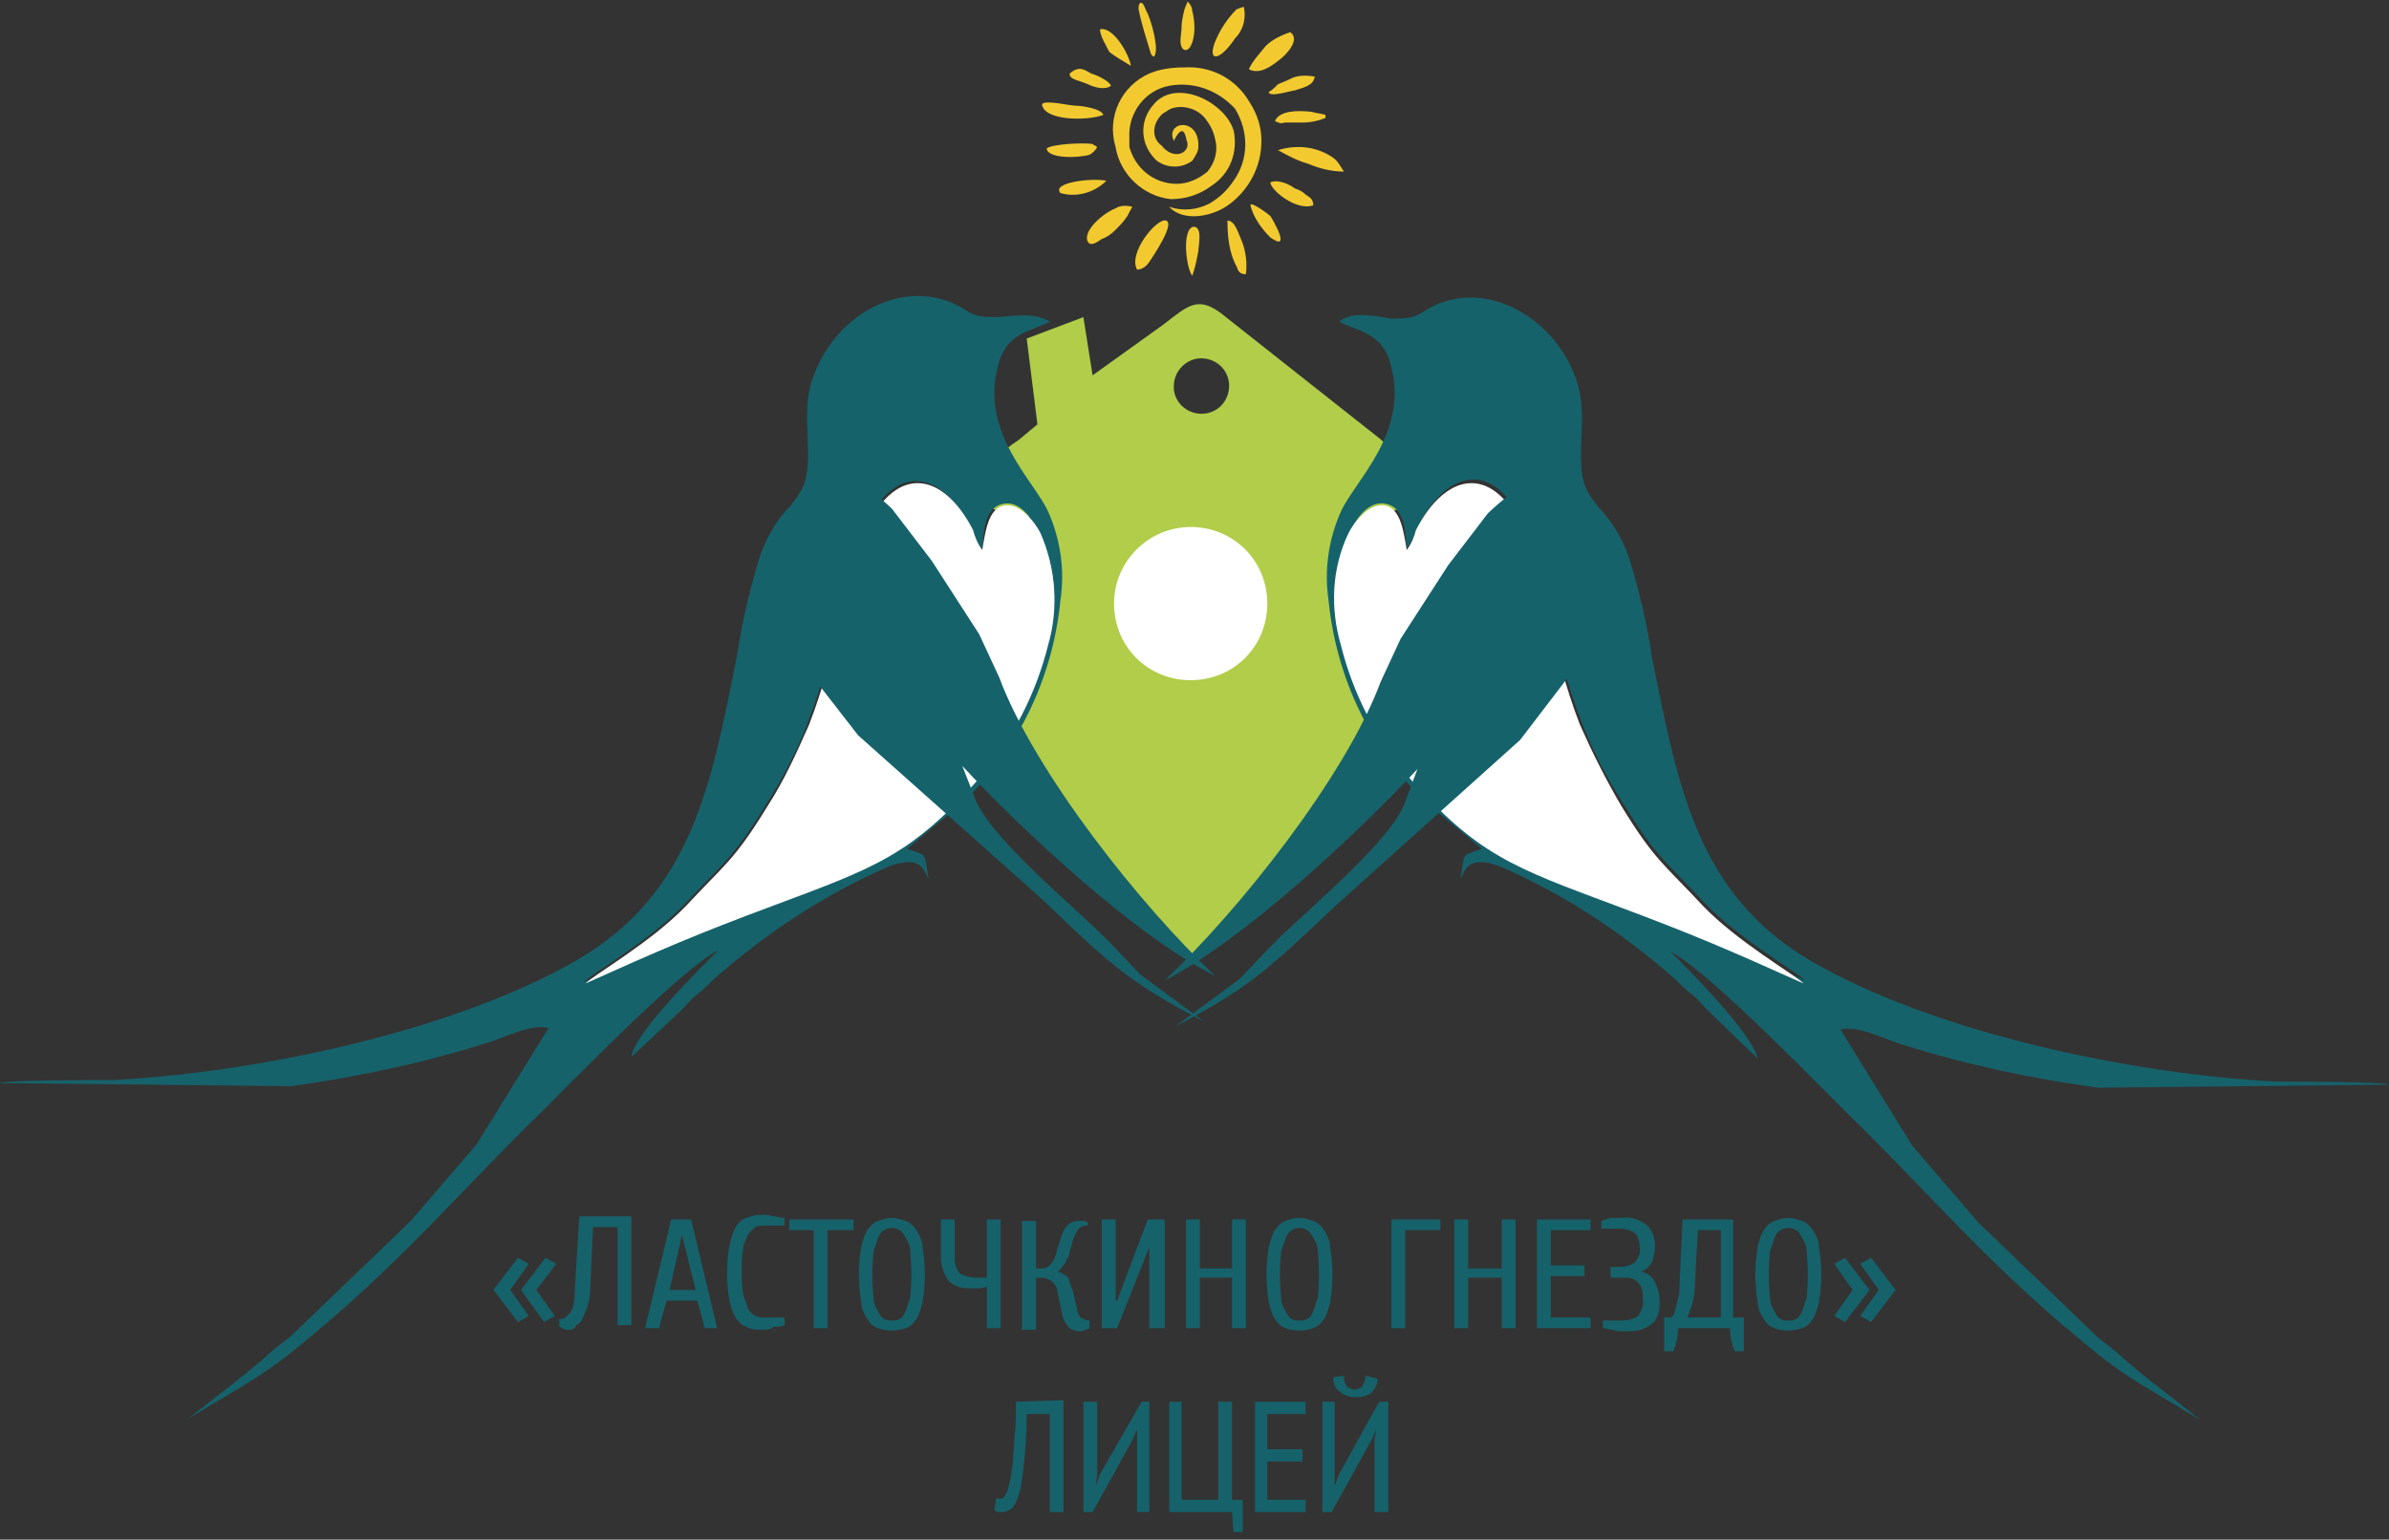 <?xml version="1.0" encoding="UTF-8"?> <!-- Generator: Adobe Illustrator 23.0.3, SVG Export Plug-In . SVG Version: 6.00 Build 0) --> <svg xmlns="http://www.w3.org/2000/svg" xmlns:xlink="http://www.w3.org/1999/xlink" id="Слой_1" x="0px" y="0px" viewBox="0 0 155.9 100.5" style="enable-background:new 0 0 155.9 100.5;" xml:space="preserve"><rect x="0" y="0" width="155.9" height="100.5" fill="#333333" stroke="none"/> <style type="text/css"> .st0{fill-rule:evenodd;clip-rule:evenodd;fill:#B1CD49;} .st1{fill-rule:evenodd;clip-rule:evenodd;fill:#16626B;} .st2{fill-rule:evenodd;clip-rule:evenodd;fill:#F2CA30;} .st3{fill-rule:evenodd;clip-rule:evenodd;fill:#FFFFFF;} .st4{fill:#16626B;} </style> <title>Ресурс 1</title> <g> <g id="Layer_3"> <path class="st0" d="M78.2,23.4c1-0.1,1.9,0.6,2,1.6c0.1,1-0.6,1.9-1.6,2s-1.9-0.6-2-1.6c0-0.1,0-0.1,0-0.2 C76.6,24.3,77.3,23.5,78.2,23.4 M89.4,33.7l0.7-0.1c3.6-0.8,2.1-3.2-0.1-5l-10-7.9c-1.8-1.5-2.4-0.8-4.1,0.5l-4.6,3.3l-0.6-3.8 L67,22.1l0.7,5.6l-1.2,1c-0.6,0.4-1.3,0.9-1.8,1.5c-0.9,1.1-1,2.8,0.8,3.3l2,0.3l-0.1,4.1c0.8,0.2-2,8.5-1.1,10.5 c3.3,7,9.9,13.7,11.3,14.1c0.8,0.2,6.9-4.8,7.5-6.7c1.8-5.5,4.3-7.8,7.3-8.8l-3-10.5C89.5,35.4,89.5,34.6,89.4,33.7z"></path> <path class="st1" d="M68.5,21c-1,0.6-2.9,0.6-3.4,3c-1.1,4.3,2.4,7.4,3.3,9.4c0.8,1.8,1.1,3.8,0.8,5.8c-0.5,5-2.7,9.7-6.4,13.2 l-3.6,3c0.2,0.1,0,0,0.3,0.1c1,0.4,0.8,0.1,1.1,1.9c-0.3-0.5-0.4-1.7-2.7-0.8c-4.1,1.8-7.9,4.3-11.3,7.3c-0.4,0.4-0.7,0.7-1.1,1 c-0.4,0.3-0.6,0.6-1,1L41.2,69c0.2-1.6,4.6-5.9,5.7-7c-2.8,1.5-10.2,9.3-12.7,11.7c-4.6,4.6-7.6,8.1-12.8,12.6 c-0.2,0.2-0.4,0.3-0.6,0.5c-3.5,3-4.4,3.3-8.5,5.8c1.6-1.3,3.4-2.6,5-4c0.5-0.5,1.2-1,1.7-1.4l7.8-7.5l4.3-5l4.7-7.6 c-1.2-0.3-3,0.7-4.1,1c-4.1,1.3-8.4,2.2-12.7,2.8L0,70.7c0.3-0.2,6.4-0.2,7.4-0.2c9.5-0.5,22.2-3.2,30.2-7.8 c7.6-4.4,8.8-11.5,10.5-19.9c0.3-2.1,0.8-4.2,1.4-6.2c0.4-1.3,1.1-2.6,2.1-3.6c0.3-0.4,0.6-0.8,0.8-1.2c0.8-2-0.2-4.6,0.6-7 c1.3-4,5.5-6.6,9.2-5c1.3,0.6,1,0.9,2.9,0.9C66.3,20.6,67.6,20.4,68.5,21 M64.1,35.9c-0.3-0.4-0.5-0.9-0.7-1.4 c-2-3.9-5.2-4.5-7.2,0.4c-1.2,2.9-1.6,7.4-3.5,12.3c-0.7,1.8-1.6,3.6-2.7,5.3c-2.2,3.6-2.8,3.8-5.3,6.5c-2.3,2.4-6,4.5-6.6,5.1 C43,62,45.4,60.9,50.4,59c6.7-2.5,9-3.3,13.5-8.4c2.1-2.5,3.6-5.4,4.4-8.6c0.8-2.4,0.6-5-0.5-7.3c-0.4-0.7-1.2-2.1-2.4-1.8 S64.2,34.7,64.1,35.9z"></path> <path class="st2" d="M72.8,9.6c0.3,1.8,1.8,3.2,3.6,3.4c1,0,1.9-0.3,2.7-0.9c1.2-0.8,1.7-2.2,1.4-3.6c-0.2-0.6-0.6-1.1-1.1-1.5 c-1.2-1-3.1-1.4-4.1-0.2c-1,1.1-0.9,2.7,0.2,3.7c0.7,0.5,1.6,0.5,2.3,0c0.2-0.3,0.4-0.6,0.4-0.9c0.1-2-2.2-1.7-1.6-0.4 c0.2-0.4,0.6-1.1,0.8-0.2c0,0.1,0.1,0.3,0.1,0.4c0,0.7-1,1-1.7,0.1C75.1,9,75.2,8,75.9,7.4c0.2-0.1,0.3-0.2,0.5-0.3 c0.8-0.3,1.8,0,2.3,0.7c0.3,0.4,0.5,0.8,0.6,1.3c0.2,0.7,0,1.5-0.5,2.1c-0.6,0.5-1.3,0.8-2,0.8c-1.5,0-2.7-1-3.1-2.4L73.7,9 c-0.1-1.6,1-3.1,2.6-3.4c1.6-0.3,3.2,0.3,4.3,1.5c0.9,1.5,0.9,3.3-0.1,4.7c-0.4,0.6-0.9,1.1-1.6,1.5c-0.8,0.4-1.7,0.5-2.6,0.2 c0.9,1,2.9,0.7,4.1-0.3c1.1-0.9,1.8-2.2,1.9-3.6c0.1-1.1-0.2-2.1-0.8-3c-0.9-1.5-2.5-2.3-4.2-2.2c-0.8,0-1.6,0.1-2.3,0.4 C73.2,5.6,72.2,7.6,72.8,9.6"></path> <path class="st2" d="M83.4,9.8L83.4,9.8c0.7,0.4,1.3,0.7,2,0.9c0.7,0.3,1.5,0.5,2.3,0.5c-0.2-0.3-0.4-0.7-0.7-0.9 C86,9.6,84.7,9.4,83.4,9.8"></path> <path class="st2" d="M81.5,4.5c0.1,0.1,0.2,0.1,0.2,0.1c0.7,0.2,1.4-0.4,1.8-0.7s1.4-1.3,0.7-1.8c-0.6,0.2-1.2,0.5-1.6,0.9 C82.2,3.5,81.8,3.9,81.5,4.5"></path> <path class="st2" d="M73.9,13.5c-0.4-0.1-0.8-0.1-1.1,0.1c-0.8,0.3-2.2,1.5-1.8,2.2c0.2,0.3,0.6,0,0.9-0.2 c0.3-0.1,0.6-0.3,0.9-0.6c0.2-0.2,0.5-0.5,0.7-0.8C73.6,14.1,73.7,13.8,73.9,13.5"></path> <path class="st2" d="M74.2,17.6c0.3,0,0.6-0.2,0.8-0.5s1.7-2.5,1.1-2.7S73.6,16.5,74.2,17.6"></path> <path class="st2" d="M80.7,0.6c-0.4,0.4-0.7,0.8-1,1.3c-1.2,2.1-0.3,2.4,0.9,0.6c0.5-0.5,0.7-1.2,0.6-1.9 c-0.1-0.2,0.1-0.2-0.2-0.1C80.9,0.5,80.8,0.6,80.7,0.6"></path> <path class="st2" d="M68,6.8c0.1,1.1,3,1.1,4,0.7c-0.1-0.4-1.4-0.6-1.8-0.6S68.2,6.5,68,6.8"></path> <path class="st2" d="M80.1,14.4c0,1,0.1,2.1,0.6,3c0.1,0.3,0.2,0.5,0.6,0.5c0.1-0.7,0-1.4-0.2-2C80.8,15.2,80.6,14.4,80.1,14.4"></path> <path class="st2" d="M85.2,12.7c-0.2-0.2-0.4-0.3-0.7-0.4c-0.4-0.3-1.1-0.6-1.6-0.4c0,0.5,1.7,1.9,2.8,1.5 C85.7,13,85.5,12.9,85.2,12.7"></path> <path class="st2" d="M71.1,10.1c0.2-0.1,0.4-0.3,0.5-0.5c-0.1-0.1-0.2-0.1-0.3-0.2c-0.6-0.1-2.7,0-3,0.3 C68.4,10.4,70.5,10.3,71.1,10.1"></path> <path class="st2" d="M83.8,8h1.2c0.5,0,1-0.1,1.5-0.3V7.5c-0.3-0.1-0.6-0.1-0.9-0.2c-0.9-0.1-2.1-0.1-2.4,0.6 C83.4,8,83.6,8.1,83.8,8"></path> <path class="st2" d="M77.8,18c0.2-0.5,0.3-1.1,0.4-1.6c0-0.3,0.3-1.6-0.3-1.6C77.1,14.9,77.4,17.5,77.8,18"></path> <path class="st2" d="M77.3,0.6c-0.1,0.4-0.2,0.8-0.2,1.3c0,0.3-0.2,1,0.1,1.3c0.5,0.4,1-1,0.6-2.5c0-0.2-0.1-0.4-0.3-0.6l0,0 L77.3,0.6z"></path> <path class="st2" d="M82.9,14.1c-0.1-0.1-1.3-1-1.3-0.7c0.2,0.8,0.7,1.5,1.3,2.1C84.3,16.5,83.1,14.4,82.9,14.1"></path> <path class="st2" d="M72.2,11.8c-0.9-0.2-3.6,0.1-3,0.8C70.2,12.9,71.4,12.6,72.2,11.8"></path> <path class="st2" d="M71.8,1.9c-0.1,0.3,0.5,1.3,0.6,1.5c0.4,0.3,0.9,0.6,1.4,0.9c-0.1-0.7-1-2.3-1.8-2.4 C71.9,1.9,71.9,1.9,71.8,1.9"></path> <path class="st2" d="M82.8,6c0,0.4,1.5-0.1,1.7-0.1c0.6-0.2,1.2-0.3,1.3-0.9c-0.6-0.1-1.2-0.1-1.7,0.2c-0.2,0.1-0.5,0.2-0.7,0.3 C83.2,5.7,83,5.9,82.8,6"></path> <path class="st2" d="M74.3,0.6c0.2,1,0.5,1.9,0.8,2.9c0.1,0.1,0,0.1,0.2,0.2c0.4-0.4-0.2-2.5-0.5-3c-0.1-0.2-0.2-0.6-0.4-0.5 C74.3,0.3,74.3,0.4,74.3,0.6"></path> <path class="st2" d="M69.8,4.8c0,0.4,0.5,0.4,1.2,0.7c0.4,0.2,1.1,0.4,1.5,0.1c-0.1-0.3-0.9-0.7-1.3-0.8 C70.7,4.5,70.4,4.3,69.8,4.8"></path> <path class="st1" d="M87.4,21c1,0.6,2.9,0.6,3.4,3c1.1,4.3-2.4,7.4-3.3,9.4c-0.8,1.8-1.1,3.8-0.8,5.8c0.5,5,2.7,9.7,6.4,13.2 l3.6,3c-0.2,0.1,0,0-0.3,0.1c-1,0.4-0.8,0.1-1.1,1.9c0.3-0.5,0.4-1.7,2.7-0.8c4.1,1.8,7.9,4.3,11.3,7.3c0.4,0.4,0.7,0.7,1.1,1 c0.4,0.3,0.6,0.6,1,1l3.3,3.2c-0.3-1.6-4.6-5.9-5.7-7c2.8,1.5,10.2,9.3,12.7,11.7c4.6,4.6,7.6,8.1,12.8,12.6 c0.2,0.2,0.4,0.3,0.6,0.5c3.5,3,4.4,3.3,8.5,5.8c-1.6-1.3-3.4-2.6-5-4c-0.5-0.5-1.2-1-1.7-1.4l-7.8-7.5l-4.3-5l-4.7-7.6 c1.2-0.3,3,0.7,4.1,1c4.1,1.3,8.4,2.2,12.7,2.8l19-0.2c-0.3-0.2-6.4-0.2-7.4-0.2c-9.5-0.5-22.2-3.2-30.2-7.8 c-7.6-4.4-8.8-11.5-10.5-19.9c-0.3-2.1-0.8-4.2-1.4-6.2c-0.4-1.3-1.1-2.6-2.1-3.6c-0.3-0.4-0.6-0.8-0.8-1.2c-0.8-2,0.2-4.6-0.6-7 c-1.3-4-5.6-6.6-9.2-5c-1.3,0.6-1,0.9-2.9,0.9C89.6,20.6,88.2,20.3,87.4,21 M91.8,35.8c0.3-0.4,0.5-0.9,0.7-1.4 c2-3.9,5.2-4.5,7.2,0.4c1.2,2.9,1.6,7.4,3.5,12.3c0.7,1.8,1.6,3.6,2.7,5.3c2.2,3.6,2.8,3.8,5.3,6.5c2.3,2.4,6,4.5,6.6,5.1 c-4.8-2.1-7.2-3.2-12.3-5.1c-6.7-2.5-9-3.3-13.5-8.4c-2.1-2.5-3.6-5.4-4.4-8.6c-0.7-2.4-0.6-4.9,0.5-7.2c0.4-0.8,1.2-2.1,2.4-1.8 S91.7,34.7,91.8,35.8L91.8,35.8z"></path> <path class="st3" d="M91.8,35.9c-0.2-1.2-0.4-2.7-1.4-2.9s-2,1-2.4,1.8c-1.1,2.3-1.2,4.9-0.5,7.3c0.8,3.2,2.3,6.1,4.4,8.6 c4.5,5.1,6.8,5.9,13.5,8.4c5.1,1.9,7.4,2.9,12.3,5.1c-0.6-0.6-4.3-2.7-6.6-5.1c-2.5-2.7-3.1-2.9-5.3-6.5c-1-1.7-1.9-3.5-2.7-5.3 c-1.9-4.9-2.3-9.5-3.5-12.3c-2-4.8-5.2-4.3-7.2-0.4C92.3,35,92.1,35.5,91.8,35.9"></path> <path class="st3" d="M64.1,35.9c0.2-1.2,0.4-2.7,1.4-2.9s2,1,2.4,1.8c1,2.3,1.2,4.9,0.5,7.3c-0.8,3.2-2.3,6.1-4.4,8.6 c-4.5,5.1-6.8,5.9-13.5,8.4c-5.1,1.9-7.4,2.9-12.3,5.1c0.6-0.6,4.3-2.7,6.6-5.1c2.5-2.7,3.1-2.9,5.3-6.5c1.1-1.7,1.9-3.5,2.7-5.3 c1.9-4.9,2.3-9.5,3.5-12.3c2-4.8,5.2-4.3,7.2-0.4C63.6,35,63.8,35.5,64.1,35.9"></path> <path class="st1" d="M50.8,41.3L56,48l11.9,10.6c4.2,4,5.5,5.4,10.7,8.1l-4.2-3.1l-1.9-2c-2-2.1-7.6-6.6-8.8-9.3L62.8,50 c3.9,4.2,11.4,11.2,16.5,13.7c-4.8-4.5-11.8-13.3-14.1-19.5l-1.3-2.8l-3.1-4.8l-2.6-3.4c-1.7-1.6-6-5.1-5.4,0 C53.2,37.2,56.6,41.7,50.8,41.3"></path> <path class="st1" d="M104.4,41.5l-5.2,6.8L87.4,58.9c-4.3,4-5.5,5.4-10.7,8.1l4.2-3.1l1.9-2c2-2.1,7.6-6.6,8.8-9.3l0.9-2.4 C88.6,54.4,81.1,61.4,76,64c4.8-4.5,11.8-13.3,14.1-19.5l1.3-2.8l3.1-4.8l2.6-3.4c1.7-1.6,6-5.1,5.4,0c-0.3,2.1-0.3,4.3-0.2,6.4 C102.4,40.9,102.1,41.7,104.4,41.5"></path> <path class="st3" d="M77.7,34.4c2.8,0,5,2.2,5,5s-2.2,5-5,5s-5-2.2-5-5S75,34.4,77.7,34.4"></path> <path class="st4" d="M33.3,84.2L33.3,84.2l1.2,1.7l-0.7,0.4l-1.6-2.1l1.6-2.1l0.7,0.4L33.3,84.2z M35,84.2L35,84.2l1.2,1.7 l-0.7,0.4L34,84.2l1.6-2.1l0.7,0.4L35,84.2z"></path> <path class="st4" d="M37.1,86.8c-0.1,0-0.3,0-0.4-0.1l-0.2-0.1v-0.5c0.1,0,0.3,0,0.4-0.1c0.1-0.1,0.2-0.2,0.3-0.3 c0.1-0.2,0.2-0.3,0.2-0.5c0.1-0.3,0.1-0.5,0.1-0.8l0.3-5h3.4v7.1h-0.9v-6.4h-1.6l-0.2,4.3c0,0.3-0.1,0.7-0.2,1 c-0.1,0.2-0.2,0.5-0.3,0.7c-0.1,0.2-0.2,0.3-0.4,0.4C37.5,86.8,37.3,86.8,37.1,86.8z"></path> <path class="st4" d="M43.5,84.9L43,86.7h-0.9l1.7-7.1h1.3l1.7,7.1H46l-0.5-1.8L43.5,84.9z M44.5,80.6L44.5,80.6l-0.8,3.6h1.7 L44.5,80.6z"></path> <path class="st4" d="M49.7,86.8c-0.3,0-0.7,0-1-0.2c-0.3-0.1-0.5-0.3-0.7-0.6c-0.2-0.3-0.3-0.7-0.4-1.1c-0.2-1.2-0.2-2.4,0-3.6 c0.1-0.4,0.2-0.8,0.4-1.2c0.2-0.3,0.4-0.5,0.7-0.6c0.3-0.1,0.6-0.2,0.9-0.2c0.3,0,0.6,0,0.9,0.1c0.2,0,0.4,0.1,0.7,0.1v0.5h-1.3 c-0.2,0-0.4,0-0.6,0.1c-0.2,0.1-0.3,0.3-0.5,0.5c-0.1,0.3-0.3,0.6-0.3,0.9c-0.1,0.5-0.1,1-0.1,1.5c0,0.5,0,1,0.1,1.5 c0.1,0.3,0.2,0.6,0.3,0.9c0.1,0.2,0.3,0.4,0.5,0.5c0.2,0.1,0.4,0.1,0.6,0.1h1.3v0.5c-0.2,0.1-0.4,0.1-0.7,0.1 C50.3,86.8,50,86.8,49.7,86.8z"></path> <path class="st4" d="M51.5,79.6h4.2v0.7H54v6.4h-0.9v-6.4h-1.6V79.6z"></path> <path class="st4" d="M58.2,79.5c0.3,0,0.6,0.1,0.9,0.2c0.3,0.1,0.5,0.3,0.7,0.6c0.2,0.3,0.4,0.7,0.4,1.1c0.2,1.2,0.2,2.4,0,3.6 c-0.1,0.4-0.2,0.8-0.4,1.1c-0.2,0.3-0.4,0.5-0.7,0.6c-0.6,0.2-1.3,0.2-1.8,0c-0.3-0.1-0.5-0.3-0.7-0.6c-0.2-0.3-0.4-0.7-0.4-1.1 c-0.2-1.2-0.2-2.4,0-3.6c0.1-0.4,0.2-0.8,0.4-1.1c0.2-0.3,0.4-0.5,0.7-0.6C57.6,79.6,57.9,79.5,58.2,79.5z M58.2,86.2 c0.2,0,0.3,0,0.5-0.1c0.2-0.1,0.3-0.3,0.4-0.5c0.1-0.3,0.2-0.6,0.3-0.9c0.1-1,0.1-2,0-3c0-0.3-0.1-0.6-0.3-0.9 c-0.1-0.2-0.2-0.4-0.4-0.5c-0.3-0.2-0.7-0.2-1,0c-0.2,0.1-0.3,0.3-0.4,0.5c-0.1,0.3-0.2,0.6-0.3,0.9c-0.1,1-0.1,2,0,3 c0,0.3,0.1,0.6,0.3,0.9c0.1,0.2,0.2,0.4,0.4,0.5C57.9,86.2,58.1,86.2,58.2,86.2z"></path> <path class="st4" d="M63.3,84.1c-0.5,0-1-0.1-1.4-0.5c-0.3-0.4-0.5-1-0.5-1.5v-2.5h0.9v2.5c0,0.4,0.1,0.7,0.3,1 c0.3,0.2,0.7,0.3,1.1,0.3h0.7v-3.8h0.9v7.1h-0.9V84L64,84.1C63.7,84.1,63.5,84.1,63.3,84.1z"></path> <path class="st4" d="M69,83c0.1,0,0.2,0.1,0.3,0.1c0.1,0.1,0.2,0.1,0.3,0.2c0.1,0.1,0.2,0.2,0.2,0.4c0.1,0.2,0.1,0.4,0.2,0.5 l0.3,1.3c0,0.2,0.1,0.3,0.2,0.5c0.2,0.1,0.4,0.2,0.6,0.2v0.5l-0.2,0.1c-0.1,0-0.3,0.1-0.4,0.1c-0.3,0-0.6-0.1-0.8-0.3 c-0.2-0.3-0.4-0.6-0.4-0.9L69,84.3c0-0.3-0.2-0.5-0.4-0.7c-0.2-0.1-0.4-0.2-0.6-0.2h-0.4v3.4h-0.9v-7.1h0.9v3.1H68 c0.2,0,0.4-0.1,0.5-0.2c0.2-0.2,0.3-0.4,0.4-0.7l0.3-1c0.2-0.8,0.6-1.2,1.2-1.2h0.2h0.2l0.2,0.1V80c-0.2,0-0.4,0-0.6,0.2 c-0.1,0.1-0.2,0.3-0.3,0.5l-0.3,1c0,0.2-0.1,0.4-0.2,0.5c0,0.1-0.1,0.3-0.2,0.4c-0.1,0.1-0.1,0.2-0.2,0.2C69.2,82.9,69.1,83,69,83 z"></path> <path class="st4" d="M75,81.4L75,81.4l-2.1,5.3h-1v-7.1h0.9v5.3h0.1l2-5.3H76v7.1h-1V81.4z"></path> <path class="st4" d="M81.3,79.6v7.1h-0.9v-3.3h-2.1v3.3h-0.9v-7.1h0.9v3.2h2.1v-3.2H81.3z"></path> <path class="st4" d="M84.8,79.5c0.3,0,0.6,0.1,0.9,0.2c0.3,0.1,0.5,0.3,0.7,0.6c0.2,0.3,0.4,0.7,0.4,1.1c0.2,1.2,0.2,2.4,0,3.6 c-0.1,0.4-0.2,0.8-0.4,1.1c-0.2,0.3-0.4,0.5-0.7,0.6c-0.6,0.2-1.3,0.2-1.8,0c-0.3-0.1-0.5-0.3-0.7-0.6c-0.2-0.3-0.3-0.7-0.4-1.1 c-0.2-1.2-0.2-2.4,0-3.6c0.1-0.4,0.2-0.8,0.4-1.1c0.2-0.3,0.4-0.5,0.7-0.6C84.1,79.6,84.4,79.5,84.8,79.5z M84.8,86.2 c0.2,0,0.3,0,0.5-0.1c0.2-0.1,0.3-0.3,0.4-0.5c0.1-0.3,0.2-0.6,0.3-0.9c0.1-1,0.1-2,0-3c0-0.3-0.1-0.6-0.3-0.9 c-0.1-0.2-0.2-0.4-0.4-0.5c-0.3-0.2-0.7-0.2-1,0c-0.2,0.1-0.3,0.3-0.4,0.5c-0.1,0.3-0.2,0.6-0.3,0.9c-0.1,1-0.1,2,0,3 c0,0.3,0.1,0.6,0.3,0.9c0.1,0.2,0.2,0.4,0.4,0.5C84.4,86.2,84.6,86.2,84.8,86.2z"></path> <path class="st4" d="M90.7,79.6H94v0.7h-2.3v6.4h-0.9V79.6z"></path> <path class="st4" d="M98.9,79.6v7.1H98v-3.3h-2.2v3.3h-0.9v-7.1h0.9v3.2H98v-3.2H98.9z"></path> <path class="st4" d="M101.2,86h2.6v0.7h-3.5v-7.1h3.5v0.7h-2.6v2.3h2.2v0.7h-2.2V86z"></path> <path class="st4" d="M105.8,86.2c0.4,0,0.8-0.1,1.1-0.3c0.2-0.3,0.4-0.7,0.3-1.1c0.1-0.7-0.3-1.3-0.9-1.4c-0.2,0-0.3,0-0.5,0h-0.7 v-0.7h0.6c0.4,0,0.7-0.1,1-0.3c0.2-0.3,0.4-0.6,0.3-1c0-0.3-0.1-0.7-0.3-0.9c-0.3-0.2-0.6-0.3-1-0.3h-1.2v-0.5l0.3-0.1l0.3-0.1 h0.4h0.3c0.6-0.1,1.2,0.1,1.7,0.5c0.4,0.4,0.5,0.9,0.5,1.4c0,0.3-0.1,0.7-0.2,1c-0.2,0.3-0.4,0.5-0.7,0.6l0,0 c0.4,0.1,0.7,0.3,0.9,0.7c0.2,0.4,0.3,0.8,0.3,1.2c0,0.3,0,0.6-0.1,0.9c-0.1,0.2-0.2,0.5-0.4,0.6c-0.2,0.2-0.5,0.3-0.7,0.4 c-0.4,0.1-0.7,0.1-1.1,0.1c-0.3,0-0.5,0-0.8-0.1c-0.2,0-0.4-0.1-0.6-0.1v-0.5L105.8,86.2z"></path> <path class="st4" d="M109.5,86.7c0,0.5-0.1,1-0.3,1.5h-0.6V86h0.5c0.1-0.2,0.2-0.3,0.2-0.5c0.1-0.2,0.1-0.4,0.2-0.7 c0.1-0.3,0.1-0.6,0.1-0.9l0.2-4.3h3.3V86h0.7v2.2h-0.6c-0.2-0.5-0.3-1-0.3-1.5L109.5,86.7z M112.3,86v-5.7h-1.5l-0.2,3.6 c0,0.5-0.1,1.1-0.3,1.6c-0.1,0.2-0.1,0.4-0.2,0.5L112.3,86z"></path> <path class="st4" d="M116.7,79.5c0.3,0,0.6,0.1,0.9,0.2c0.3,0.1,0.5,0.3,0.7,0.6c0.2,0.3,0.4,0.7,0.4,1.1c0.2,1.2,0.2,2.4,0,3.6 c-0.1,0.4-0.2,0.8-0.4,1.1c-0.2,0.3-0.4,0.5-0.7,0.6c-0.6,0.2-1.3,0.2-1.8,0c-0.3-0.1-0.5-0.3-0.7-0.6c-0.2-0.3-0.4-0.7-0.4-1.1 c-0.2-1.2-0.2-2.4,0-3.6c0.1-0.4,0.2-0.8,0.4-1.1c0.2-0.3,0.4-0.5,0.7-0.6C116.1,79.6,116.4,79.5,116.7,79.5z M116.7,86.2 c0.2,0,0.3,0,0.5-0.1c0.2-0.1,0.3-0.3,0.4-0.5c0.1-0.3,0.2-0.6,0.3-0.9c0.1-1,0.1-2,0-3c0-0.3-0.1-0.6-0.3-0.9 c-0.1-0.2-0.2-0.4-0.4-0.5c-0.3-0.2-0.7-0.2-1,0c-0.2,0.1-0.3,0.3-0.4,0.5c-0.1,0.3-0.2,0.6-0.3,0.9c-0.1,1-0.1,2,0,3 c0,0.3,0.1,0.6,0.3,0.9c0.1,0.2,0.2,0.4,0.4,0.5C116.3,86.2,116.5,86.2,116.7,86.2z"></path> <path class="st4" d="M119.7,82.5l0.7-0.4l1.6,2.1l-1.6,2.1l-0.7-0.4l1.2-1.7l0,0L119.7,82.5z M121.4,82.5l0.7-0.4l1.6,2.1 l-1.6,2.1l-0.7-0.4l1.2-1.7l0,0L121.4,82.5z"></path> </g> </g> <g> <path class="st4" d="M66.3,91.5c0,0.9,0,1.6-0.1,2.3c0,0.6-0.1,1.2-0.1,1.7C66,96,66,96.4,65.9,96.7c-0.1,0.3-0.1,0.6-0.2,0.7 c-0.1,0.2-0.2,0.4-0.3,0.4c-0.1,0-0.2,0.1-0.3,0l-0.1,0l-0.1,0.8l0,0c0.1,0.1,0.3,0.1,0.5,0.1c0.2,0,0.4-0.1,0.6-0.2 c0.2-0.2,0.3-0.4,0.4-0.7c0.2-0.5,0.3-1.2,0.4-2.1c0.1-0.9,0.2-2,0.2-3.4h1.5v6.4h0.9v-7.3L66.3,91.5L66.3,91.5z"></path> <polygon class="st4" points="71.8,96.2 71.5,97 71.6,96.3 71.6,91.5 70.7,91.5 70.7,98.7 71.3,98.7 73.9,94 74.2,93.3 74.2,94 74.2,98.7 75,98.7 75,91.5 74.5,91.5 "></polygon> <polygon class="st4" points="80.4,91.5 79.5,91.5 79.5,97.9 77.1,97.9 77.1,91.5 76.3,91.5 76.3,98.7 80.4,98.7 80.5,100 81.1,100 81.1,97.9 80.4,97.9 "></polygon> <polygon class="st4" points="82.7,95.4 85,95.4 85,94.6 82.7,94.6 82.7,92.3 85.2,92.3 85.2,91.5 81.9,91.5 81.9,98.7 85.2,98.7 85.2,97.9 82.7,97.9 "></polygon> <path class="st4" d="M87.5,90.9c0.3,0.2,0.6,0.3,1,0.3c0.4,0,0.8-0.1,1-0.3c0.2-0.2,0.4-0.5,0.4-0.9l0,0l-0.8-0.2l0,0.1 c0,0.2-0.1,0.4-0.2,0.6c-0.1,0.1-0.3,0.2-0.5,0.2c-0.2,0-0.4-0.1-0.5-0.2c-0.1-0.1-0.2-0.3-0.2-0.6l0-0.1L87,89.9l0,0 C87,90.4,87.2,90.7,87.5,90.9z"></path> <polygon class="st4" points="90,91.5 87.4,96.2 87.1,97 87.1,96.3 87.1,91.5 86.3,91.5 86.3,98.7 86.9,98.7 89.5,94 89.8,93.3 89.7,94 89.7,98.7 90.6,98.7 90.6,91.5 "></polygon> </g> </svg> 